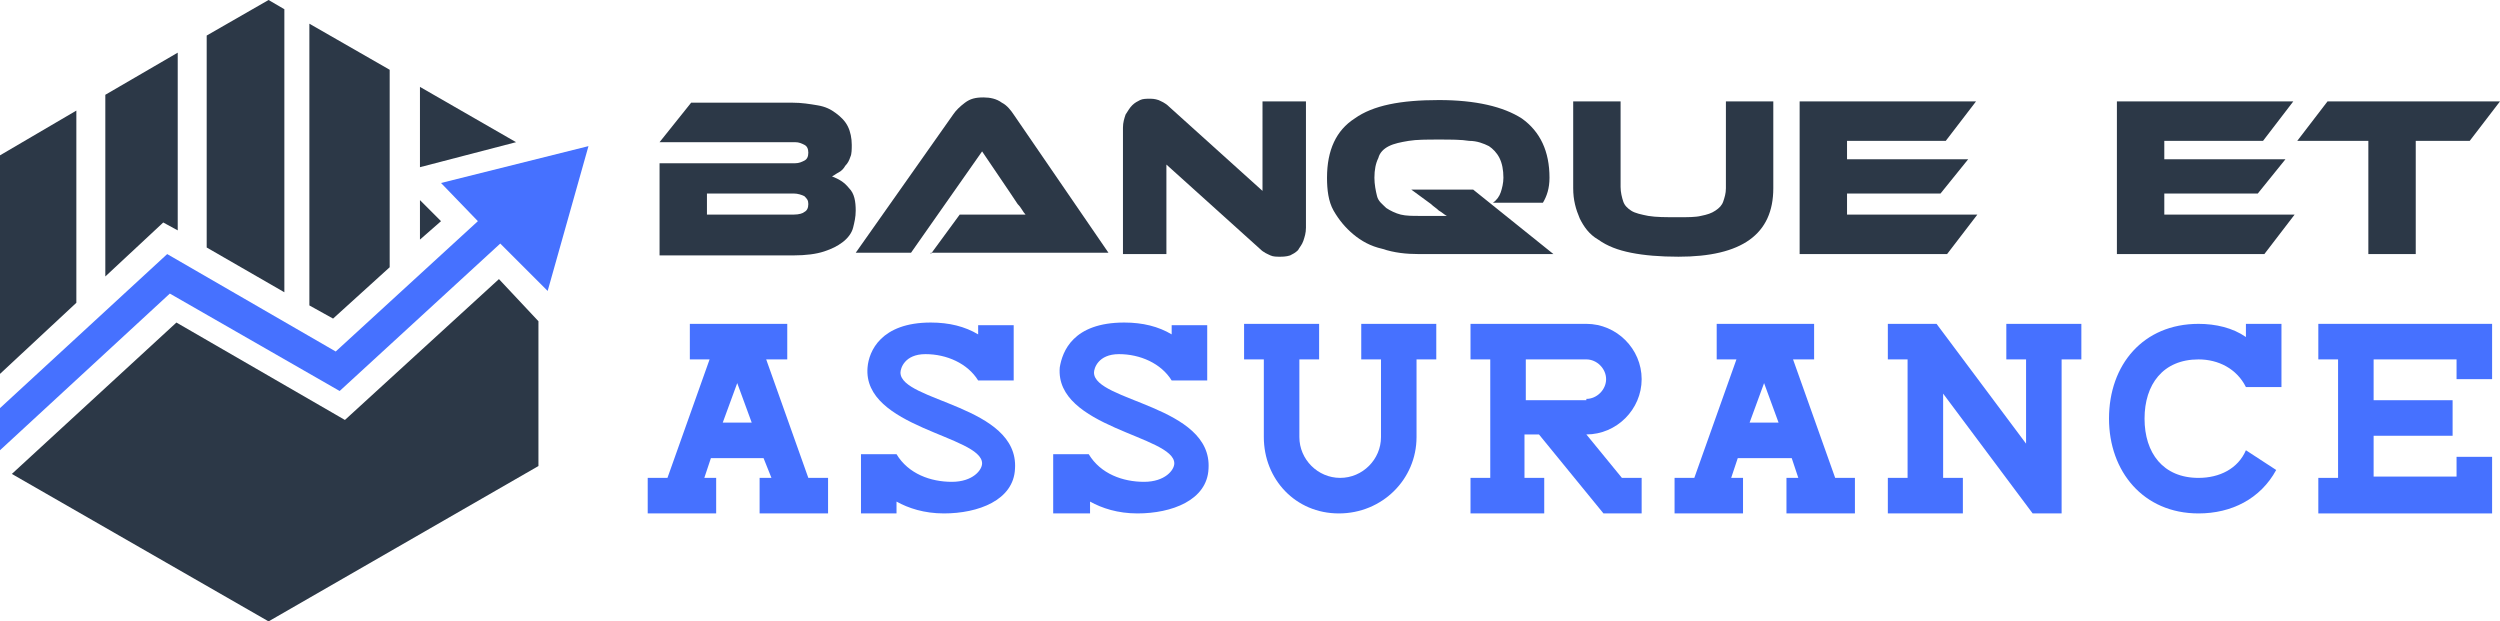 <?xml version="1.0" encoding="utf-8"?>
<!-- Generator: Adobe Illustrator 24.1.0, SVG Export Plug-In . SVG Version: 6.00 Build 0)  -->
<svg version="1.1" id="Layer_1" xmlns="http://www.w3.org/2000/svg" xmlns:xlink="http://www.w3.org/1999/xlink" x="0px" y="0px"
	 width="189.9px" height="47.2px" viewBox="0 0 189.9 47.2" style="enable-background:new 0 0 189.9 47.2;" xml:space="preserve">
<style type="text/css">
	.st0{clip-path:url(#SVGID_2_);fill:#1C252F;}
	.st1{fill-rule:evenodd;clip-rule:evenodd;fill:#1C252F;}
	.st2{fill:#E02F2B;}
	.st3{fill-rule:evenodd;clip-rule:evenodd;fill:#E02F2B;}
	.st4{fill:#2C3847;}
	.st5{fill:#4671FF;}
	.st6{fill-rule:evenodd;clip-rule:evenodd;fill:#2C3847;}
	.st7{fill-rule:evenodd;clip-rule:evenodd;fill:#4671FF;}
</style>
<g>
	<g>
		<path class="st4" d="M63.2,13.4c0.5,0.2,0.9,0.4,1.3,0.9c0.4,0.4,0.5,1,0.5,1.7c0,0.5-0.1,0.9-0.2,1.3c-0.1,0.4-0.4,0.8-0.8,1.1
			c-0.4,0.3-0.8,0.5-1.4,0.7c-0.6,0.2-1.4,0.3-2.3,0.3H50.1v-7h10.3c0.3,0,0.5-0.1,0.7-0.2s0.3-0.3,0.3-0.6c0-0.3-0.1-0.5-0.3-0.6
			c-0.2-0.1-0.4-0.2-0.7-0.2H50.1l2.4-3h7.7c0.7,0,1.3,0.1,1.9,0.2s1,0.3,1.4,0.6c0.4,0.3,0.7,0.6,0.9,1c0.2,0.4,0.3,0.9,0.3,1.4
			c0,0.3,0,0.7-0.1,0.9c-0.1,0.3-0.2,0.5-0.4,0.7c-0.1,0.2-0.3,0.4-0.5,0.5S63.4,13.3,63.2,13.4z M53.7,14.7v1.6h6.6
			c0.4,0,0.7-0.1,0.8-0.2c0.2-0.1,0.3-0.3,0.3-0.6c0-0.3-0.1-0.4-0.3-0.6c-0.2-0.1-0.5-0.2-0.8-0.2H53.7z"/>
		<path class="st4" d="M70.7,19.3l2.2-3h2.9c0.3,0,0.7,0,1.1,0s0.7,0,1,0c-0.2-0.2-0.3-0.5-0.6-0.8c-0.2-0.3-0.4-0.6-0.6-0.9
			l-2.1-3.1l-5.4,7.7h-4.2l7.4-10.5c0.2-0.3,0.5-0.6,0.9-0.9c0.4-0.3,0.8-0.4,1.4-0.4c0.5,0,1,0.1,1.4,0.4c0.4,0.2,0.7,0.6,0.9,0.9
			l7.2,10.5H70.7z"/>
		<path class="st4" d="M97.2,19.5c-0.2,0-0.5,0-0.7-0.1c-0.2-0.1-0.5-0.2-0.8-0.5l-7.1-6.4v6.8h-3.3V9.7c0-0.4,0.1-0.7,0.2-1
			C85.7,8.4,85.8,8.2,86,8c0.2-0.2,0.4-0.3,0.6-0.4c0.2-0.1,0.5-0.1,0.7-0.1c0.2,0,0.4,0,0.7,0.1c0.2,0.1,0.5,0.2,0.8,0.5l7.1,6.4
			V7.7h3.3v9.6c0,0.4-0.1,0.7-0.2,1c-0.1,0.3-0.3,0.5-0.4,0.7c-0.2,0.2-0.4,0.3-0.6,0.4C97.7,19.5,97.4,19.5,97.2,19.5z"/>
		<path class="st4" d="M118,19.3h-10.2c-1,0-1.9-0.1-2.8-0.4c-0.9-0.2-1.6-0.6-2.2-1.1c-0.6-0.5-1.1-1.1-1.5-1.8
			c-0.4-0.7-0.5-1.6-0.5-2.5c0-2.1,0.7-3.6,2.1-4.5c1.4-1,3.5-1.4,6.4-1.4c2.8,0,4.9,0.5,6.3,1.4c1.4,1,2.1,2.5,2.1,4.5
			c0,0.8-0.2,1.4-0.5,1.9h-3.8c0.3-0.2,0.5-0.5,0.6-0.8s0.2-0.7,0.2-1.1c0-0.6-0.1-1.1-0.3-1.5c-0.2-0.4-0.5-0.7-0.8-0.9
			c-0.4-0.2-0.9-0.4-1.5-0.4c-0.6-0.1-1.4-0.1-2.3-0.1s-1.7,0-2.3,0.1c-0.6,0.1-1.1,0.2-1.5,0.4c-0.4,0.2-0.7,0.5-0.8,0.9
			c-0.2,0.4-0.3,0.9-0.3,1.5c0,0.5,0.1,1,0.2,1.4s0.4,0.6,0.7,0.9c0.3,0.2,0.7,0.4,1.1,0.5c0.4,0.1,0.9,0.1,1.4,0.1h0.7
			c0.2,0,0.5,0,0.7,0c0.2,0,0.5,0,0.7,0c-0.2-0.1-0.4-0.3-0.6-0.4c-0.2-0.2-0.4-0.3-0.6-0.5l-1.5-1.1h4.7L118,19.3z"/>
		<path class="st4" d="M134.7,14.3c0,3.5-2.4,5.2-7.2,5.2c-1.4,0-2.6-0.1-3.6-0.3s-1.8-0.5-2.5-1c-0.7-0.4-1.1-1-1.4-1.6
			c-0.3-0.7-0.5-1.4-0.5-2.3V7.7h3.6v6.5c0,0.4,0.1,0.8,0.2,1.1c0.1,0.3,0.3,0.5,0.6,0.7c0.3,0.2,0.8,0.3,1.3,0.4
			c0.6,0.1,1.3,0.1,2.3,0.1c0.7,0,1.3,0,1.7-0.1c0.5-0.1,0.8-0.2,1.1-0.4c0.3-0.2,0.5-0.4,0.6-0.7c0.1-0.3,0.2-0.6,0.2-1V7.7h3.6
			V14.3z"/>
		<path class="st4" d="M150.2,16.3l-2.3,3h-11.2V7.7h13.4l-2.3,3h-7.5v1.4h9.2l-2.1,2.6h-7.1v1.6H150.2z"/>
		<path class="st4" d="M174.3,16.3l-2.3,3h-11.2V7.7h13.4l-2.3,3h-7.5v1.4h9.2l-2.1,2.6h-7.1v1.6H174.3z"/>
		<path class="st4" d="M189.9,7.7l-2.3,3h-4.1v8.6h-3.6v-8.6h-5.4l2.3-3H189.9z"/>
		<path class="st5" d="M59.7,27.3h-1.5l3.2,9l1.5,0V39h-5.2v-2.7h0.9L58,34.8H54l-0.5,1.5h0.9V39h-5.2v-2.7h1.5l3.2-9h-1.5v-2.7h7.4
			V27.3z M57.1,32.1l-1.1-3l-1.1,3H57.1z"/>
		<path class="st5" d="M70.7,24.5c1.4,0,2.6,0.3,3.6,0.9v-0.7H77v4.2h-2.7c-0.8-1.3-2.4-2-4-2c-1.6,0-1.9,1.1-1.9,1.4
			c0,2.2,9,2.5,8.7,7.3C77,38,74.3,39,71.7,39c-1.5,0-2.7-0.4-3.6-0.9V39h-2.7v-4.5h2.7c0.9,1.5,2.6,2.1,4.2,2.1
			c1.6,0,2.3-0.9,2.3-1.4c0-2.1-9.1-2.7-8.7-7.3C66,26.7,66.9,24.5,70.7,24.5z"/>
		<path class="st5" d="M85.4,24.5c1.4,0,2.6,0.3,3.6,0.9v-0.7h2.7v4.2H89c-0.8-1.3-2.4-2-4-2c-1.6,0-1.9,1.1-1.9,1.4
			c0,2.2,9,2.5,8.7,7.3C91.7,38,89,39,86.4,39c-1.5,0-2.7-0.4-3.6-0.9V39H80v-4.5h2.7c0.9,1.5,2.6,2.1,4.2,2.1
			c1.6,0,2.3-0.9,2.3-1.4c0-2.1-9.1-2.7-8.7-7.3C80.7,26.7,81.5,24.5,85.4,24.5z"/>
		<path class="st5" d="M109.1,24.6v2.7h-1.5v5.9c0,3.2-2.6,5.8-5.9,5.8S96,36.4,96,33.2v-5.9h-1.5v-2.7h5.7v2.7h-1.5v5.9
			c0,1.7,1.4,3.1,3.1,3.1c1.7,0,3.1-1.4,3.1-3.1v-5.9h-1.5v-2.7H109.1z"/>
		<path class="st5" d="M120.5,33l2.7,3.3h1.5V39h-2.9l-4.9-6h-1.1v3.3h1.5V39h-5.6v-2.7h1.5v-9h-1.5v-2.7h8.8c2.3,0,4.2,1.9,4.2,4.2
			C124.7,31.1,122.8,33,120.5,33z M120.5,30.3c0.8,0,1.5-0.7,1.5-1.5c0-0.8-0.7-1.5-1.5-1.5h-4.6v3.1H120.5z"/>
		<path class="st5" d="M137.7,27.3h-1.5l3.2,9l1.5,0V39h-5.2v-2.7h0.9l-0.5-1.5H132l-0.5,1.5h0.9V39h-5.2v-2.7h1.5l3.2-9h-1.5v-2.7
			h7.4V27.3z M135.1,32.1l-1.1-3l-1.1,3H135.1z"/>
		<path class="st5" d="M158.1,24.6v2.7h-1.5V39h-2.2l-6.8-9.1v6.4h1.5V39h-5.7v-2.7h1.5v-9h-1.5v-2.7h3.7l6.8,9.1v-6.4h-1.5v-2.7
			H158.1z"/>
		<path class="st5" d="M170.6,34.2l2.3,1.5c-1.2,2.2-3.4,3.3-5.9,3.3c-4.2,0-6.8-3.2-6.8-7.2c0-4.1,2.6-7.2,6.8-7.2
			c1.3,0,2.6,0.3,3.6,1v-1h2.7v4.8h-2.7c-0.7-1.4-2.1-2.1-3.6-2.1c-2.7,0-4.1,1.9-4.1,4.5c0,2.6,1.4,4.5,4.1,4.5
			C168.6,36.3,170,35.6,170.6,34.2z"/>
		<path class="st5" d="M189.3,28.8h-2.7v-1.5h-6.3v3.1h6v2.7h-6v3.1h6.3v-1.5h2.7V39h-13.2v-2.7h1.5v-9h-1.5v-2.7h13.2V28.8z"/>
	</g>
</g>
<g>
	<path class="st6" d="M0,11.8l5.8-3.4V23L0,28.4V11.8z M23.5,1.8l6.1,3.5v15l-4.3,3.9l-1.8-1V1.8z M31.9,12.7V6.6l7.3,4.2L31.9,12.7
		z M20.4,0l1.2,0.7v21.5l-5.9-3.4V2.7L20.4,0z M8,7.2L13.5,4v13.5l-1.1-0.6L8,21V7.2z M31.9,15.2l1.6,1.6l-1.6,1.4"/>
	<polygon class="st7" points="0,31 12.7,19.3 25.5,26.7 36.3,16.8 33.5,13.9 44.7,11.1 41.6,22.1 38,18.5 25.8,29.7 12.9,22.3 
		0,34.2 	"/>
	<polygon class="st6" points="13.4,24.5 26.2,31.9 37.9,21.2 40.9,24.4 40.9,35.4 20.4,47.2 0.9,36 	"/>
</g>
</svg>
